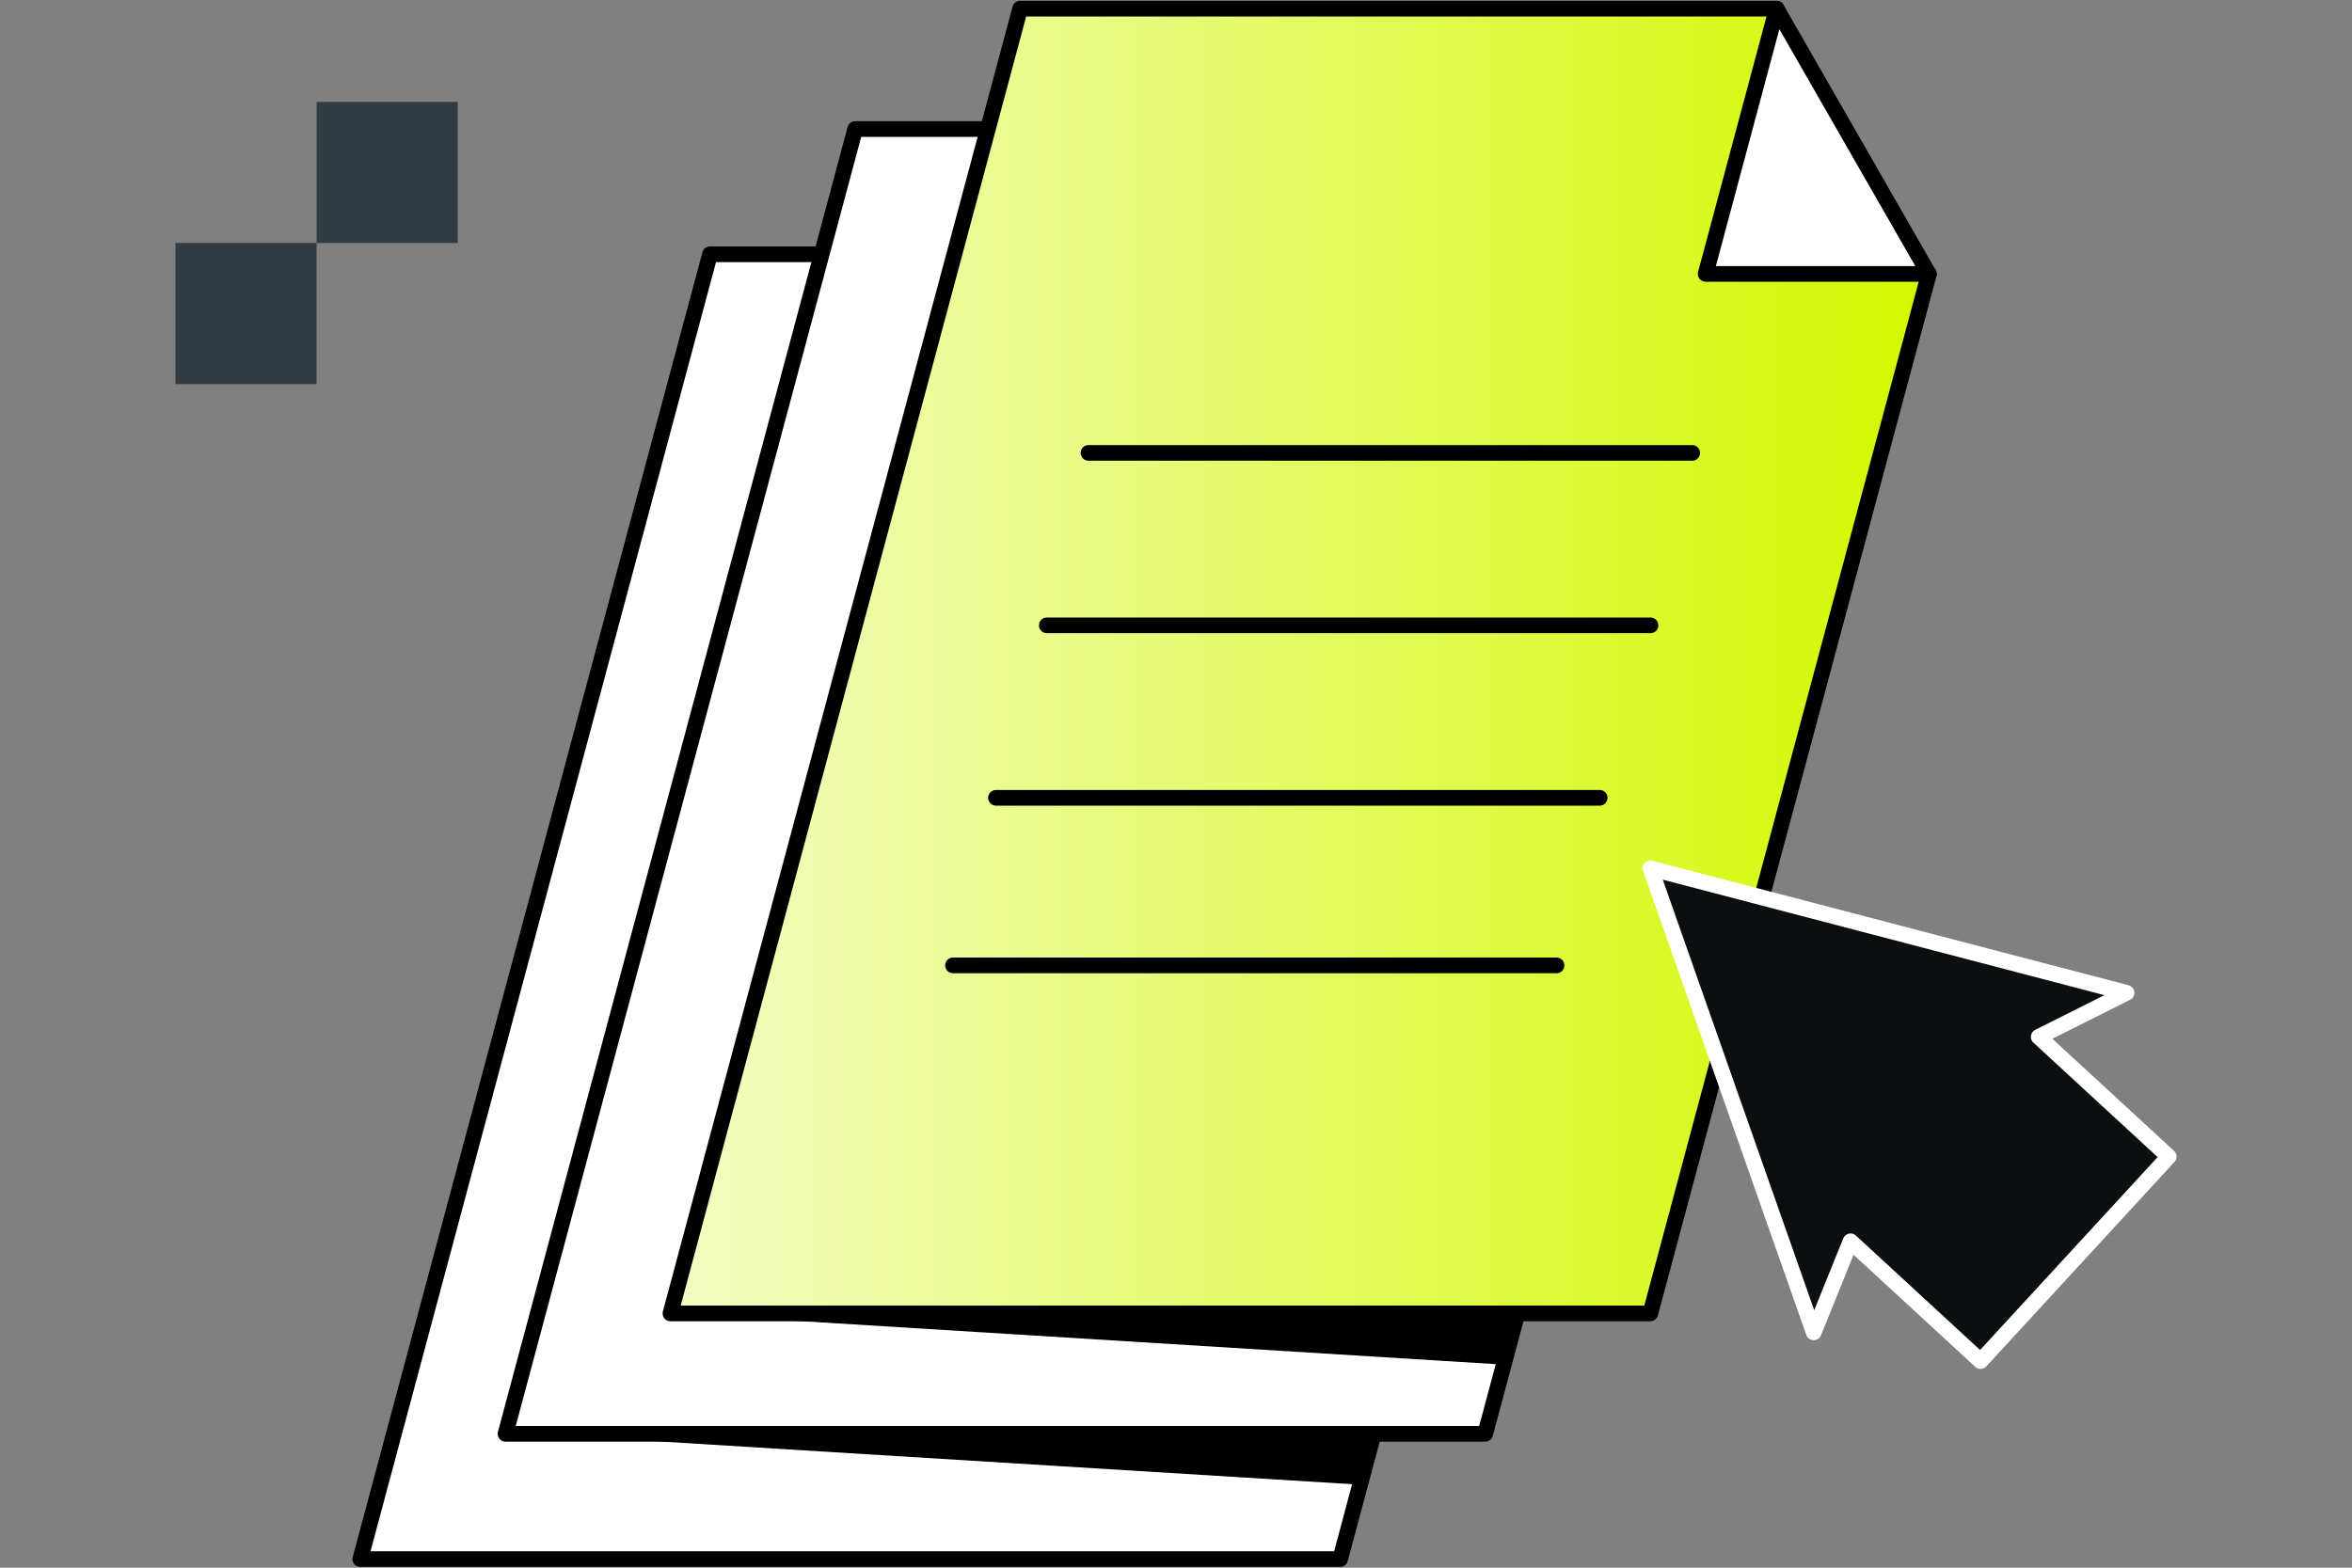 <?xml version="1.0" encoding="UTF-8"?><svg id="Layer_1" xmlns="http://www.w3.org/2000/svg" xmlns:xlink="http://www.w3.org/1999/xlink" viewBox="0 0 150 100"><rect x="0" y="0" width="150" height="100" fill="#808080" stroke="none"/><defs><style>.cls-1{fill:url(#linear-gradient-5);}.cls-1,.cls-2,.cls-3,.cls-4,.cls-5,.cls-6,.cls-7,.cls-8{stroke-linecap:round;stroke-linejoin:round;}.cls-1,.cls-2,.cls-3,.cls-4,.cls-5,.cls-7,.cls-8{stroke:#000;}.cls-2{fill:url(#linear-gradient-4);}.cls-3{fill:url(#linear-gradient-3);}.cls-4{fill:url(#linear-gradient-2);}.cls-5{stroke-width:2px;}.cls-5,.cls-7{fill:#fff;}.cls-6{fill:#0b0f10;stroke:#fff;}.cls-8{fill:url(#linear-gradient);}.cls-9{fill:#313c42;}</style><linearGradient id="linear-gradient" x1="42.76" y1="42.17" x2="123.02" y2="42.17" gradientUnits="userSpaceOnUse"><stop offset="0" stop-color="#f3fcc4"/><stop offset="1" stop-color="#d4f800"/></linearGradient><linearGradient id="linear-gradient-2" x1="69.42" y1="28.89" x2="107.92" y2="28.89" gradientUnits="userSpaceOnUse"><stop offset="0" stop-color="#beb2ff"/><stop offset="1" stop-color="#6545ff"/></linearGradient><linearGradient id="linear-gradient-3" x1="66.76" y1="39.89" x2="105.26" y2="39.89" xlink:href="#linear-gradient-2"/><linearGradient id="linear-gradient-4" x1="63.52" y1="50.89" x2="102.02" y2="50.89" xlink:href="#linear-gradient-2"/><linearGradient id="linear-gradient-5" x1="60.78" y1="61.58" x2="99.27" y2="61.58" xlink:href="#linear-gradient-2"/></defs><path class="cls-9" d="M29.19,6.5h-9v9h9V6.5Z"/><path class="cls-9" d="M20.19,15.5h-9v9h9v-9Z"/><polyline class="cls-7" points="103.23 33.13 85.47 99.45 22.98 99.45 45.28 16.22 93.53 16.22"/><polygon class="cls-5" points="93.53 16.22 89 33.13 103.23 33.13 93.53 16.22"/><polyline class="cls-7" points="112.49 25.14 94.72 91.46 32.24 91.46 54.54 8.23 102.79 8.23"/><polygon class="cls-5" points="102.79 8.23 98.26 25.14 112.49 25.14 102.79 8.23"/><polyline class="cls-8" points="123.02 17.47 105.25 83.78 42.76 83.78 65.06 .55 113.31 .55"/><polygon class="cls-7" points="113.31 .56 108.78 17.47 123.01 17.47 113.31 .56"/><line class="cls-4" x1="69.42" y1="28.89" x2="107.92" y2="28.89"/><line class="cls-3" x1="66.76" y1="39.89" x2="105.26" y2="39.89"/><line class="cls-2" x1="63.52" y1="50.89" x2="102.02" y2="50.89"/><line class="cls-1" x1="60.78" y1="61.58" x2="99.27" y2="61.58"/><polygon points="42.76 83.78 42.76 83.78 49.75 84.19 96.1 87.06 96.95 83.78 42.76 83.78"/><polygon points="33.8 91.46 33.8 91.46 40.79 91.87 87.14 94.73 87.99 91.46 33.8 91.46"/><polygon class="cls-6" points="138.31 73.78 130.02 66.14 135.62 63.33 105.26 55.39 115.67 84.99 118.02 79.18 126.31 86.82 138.31 73.78"/></svg>